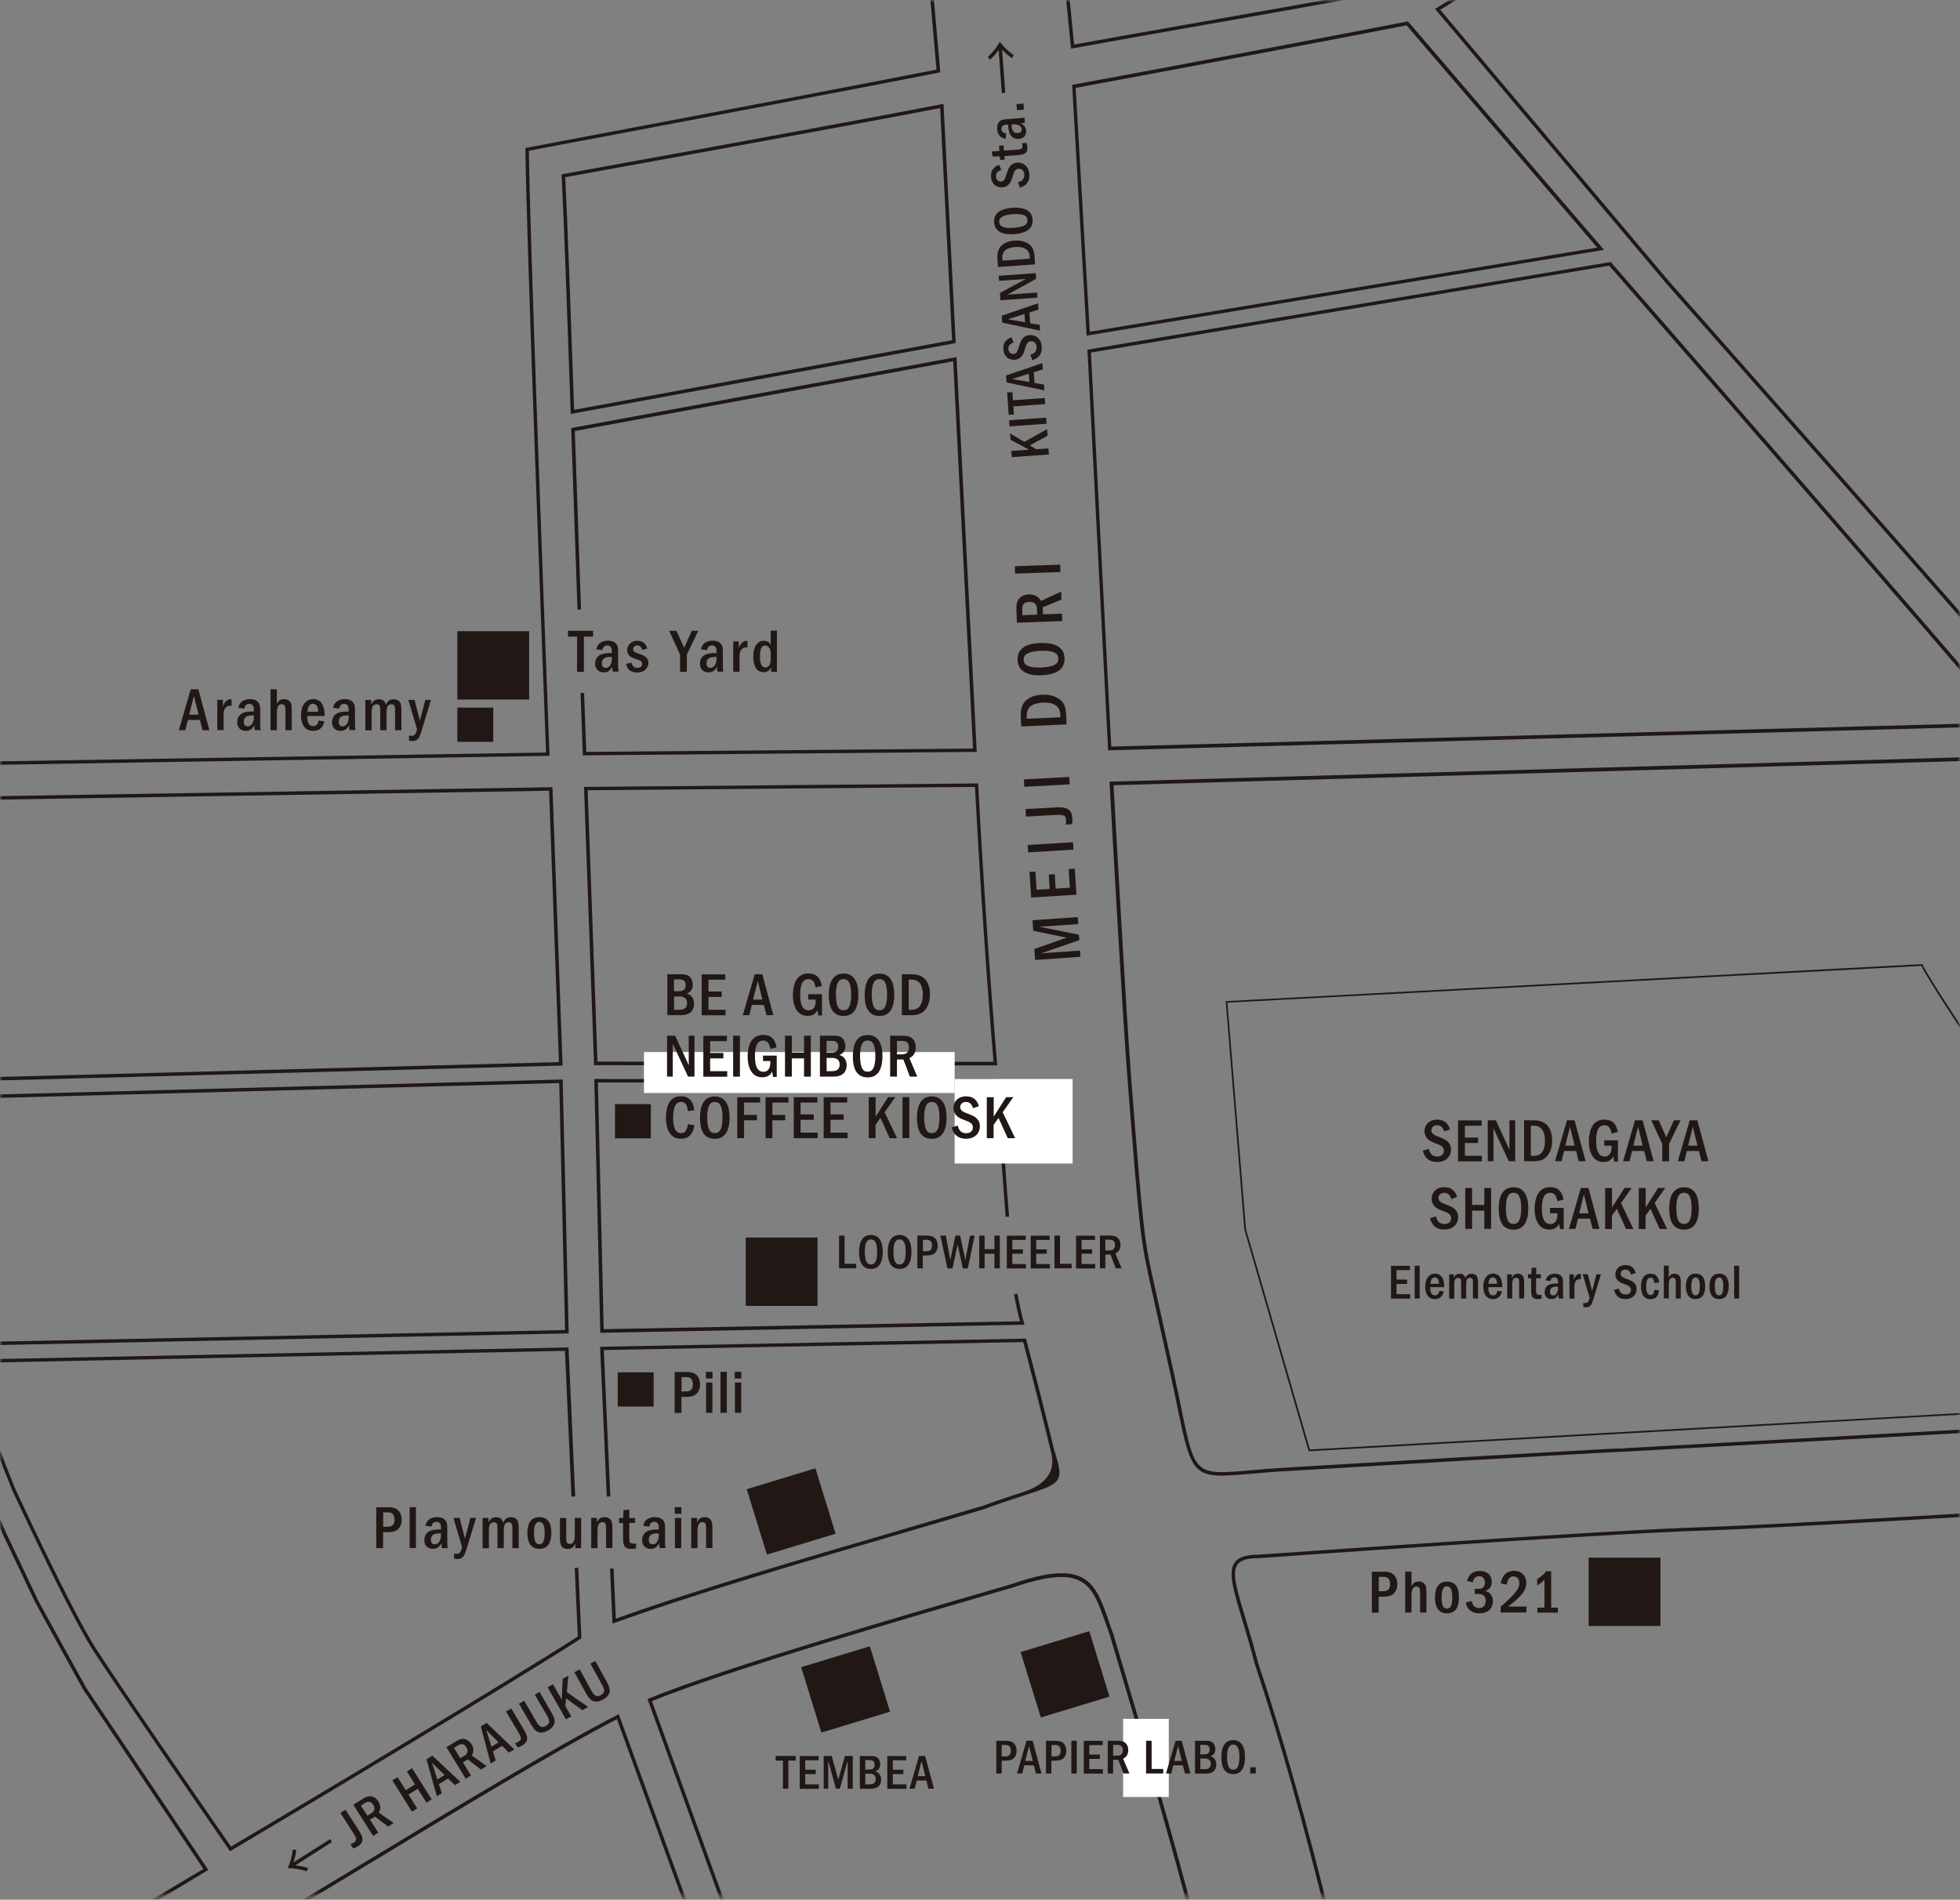 <svg width="360" height="349" viewBox="0 0 360 349" fill="none" xmlns="http://www.w3.org/2000/svg">
<rect x="0" y="0" width="360" height="349" fill="#808080" stroke="none"/>
<mask id="mask0_6_3968" style="mask-type:luminance" maskUnits="userSpaceOnUse" x="0" y="0" width="360" height="349">
<path d="M360 0H0V348.442H360V0Z" fill="white"/>
</mask>
<g mask="url(#mask0_6_3968)">
<path d="M70.997 276.884C71.83 276.884 72.627 276.92 73.171 277.5C73.641 277.989 73.787 278.641 73.787 279.185C73.787 279.728 73.623 280.598 72.917 281.087C72.355 281.485 71.504 281.485 71.015 281.485H70.362V284.42H69.112V276.902H70.978L70.997 276.884ZM70.381 277.844V280.489H70.997C71.576 280.489 72.464 280.489 72.464 279.167C72.464 278.949 72.446 278.587 72.21 278.243C71.921 277.844 71.558 277.844 71.015 277.844H70.399H70.381Z" fill="#211815"/>
<path d="M76.395 276.884V284.402H75.236V276.884H76.395Z" fill="#211815"/>
<path d="M78.153 280.29C78.407 278.859 79.747 278.714 80.272 278.714C81.088 278.714 81.559 279.003 81.812 279.311C82.157 279.692 82.157 280.38 82.157 280.978V282.862C82.157 283.333 82.157 284.022 82.247 284.402H81.16C81.106 284.13 81.088 284.003 81.088 283.478C80.87 283.877 80.508 284.547 79.512 284.547C78.606 284.547 77.936 283.967 77.936 282.953C77.936 282.065 78.425 281.449 79.095 281.214C79.566 281.051 80.182 280.96 80.997 280.996V280.779C80.997 280.38 80.997 279.583 80.164 279.583C79.421 279.583 79.294 280.217 79.258 280.453L78.153 280.308V280.29ZM80.997 281.703C80.816 281.703 80.743 281.703 80.653 281.703C79.312 281.703 79.149 282.373 79.149 282.88C79.149 283.551 79.512 283.714 79.892 283.714C80.381 283.714 80.997 283.224 80.997 281.993V281.703Z" fill="#211815"/>
<path d="M84.421 278.859L85.399 282.681L86.395 278.859H87.446L85.635 284.764C85.363 285.634 85.109 286.413 84.004 286.413C83.732 286.413 83.588 286.377 83.406 286.341V285.417C83.551 285.435 83.66 285.453 83.823 285.453C84.457 285.453 84.602 285.235 84.874 284.239L83.279 278.859H84.439H84.421Z" fill="#211815"/>
<path d="M88.659 278.859H89.728V279.71C89.928 279.312 90.199 278.732 91.123 278.732C92.156 278.732 92.319 279.42 92.409 279.765C92.554 279.438 92.844 278.732 93.823 278.732C94.149 278.732 94.728 278.823 95.036 279.312C95.272 279.674 95.272 280.344 95.272 280.906V284.42H94.112V280.996C94.112 280.254 94.112 279.656 93.424 279.656C92.736 279.656 92.536 280.217 92.536 281.159V284.42H91.377V281.033C91.377 280.217 91.377 280.127 91.268 279.946C91.123 279.674 90.833 279.656 90.707 279.656C89.801 279.656 89.801 280.616 89.801 281.196V284.438H88.641V278.877L88.659 278.859Z" fill="#211815"/>
<path d="M101.268 281.576C101.268 282.88 100.96 284.547 99.058 284.547C97.319 284.547 96.866 283.061 96.866 281.63C96.866 280.29 97.247 278.714 99.076 278.714C100.906 278.714 101.268 280.217 101.268 281.576ZM98.08 281.648C98.08 283.098 98.406 283.696 99.058 283.696C99.71 283.696 100.037 283.134 100.037 281.648C100.037 280.163 99.71 279.601 99.058 279.601C98.352 279.601 98.08 280.308 98.08 281.648Z" fill="#211815"/>
<path d="M104.004 278.859V282.391C104.004 283.17 104.004 283.641 104.656 283.641C105.58 283.641 105.58 282.572 105.58 281.54V278.859H106.74V284.42H105.671V283.587C105.472 283.985 105.182 284.565 104.258 284.565C102.845 284.565 102.845 283.351 102.845 282.427V278.877H104.004V278.859Z" fill="#211815"/>
<path d="M108.569 278.859H109.638V279.71C109.783 279.402 110.055 278.714 111.033 278.714C111.395 278.714 111.975 278.804 112.283 279.402C112.464 279.746 112.482 280.272 112.482 280.815V284.402H111.323V280.888C111.323 280.163 111.323 279.638 110.652 279.638C109.747 279.638 109.747 280.724 109.747 281.304V284.42H108.587V278.859H108.569Z" fill="#211815"/>
<path d="M116.649 279.783H115.58V282.246C115.58 283.225 115.58 283.587 116.359 283.587C116.558 283.587 116.703 283.569 116.83 283.551V284.456C116.595 284.493 116.341 284.565 115.96 284.565C114.439 284.565 114.439 283.551 114.439 282.337V279.801H113.714V278.877H114.475L114.529 277.427L115.58 277.337V278.877H116.649V279.801V279.783Z" fill="#211815"/>
<path d="M118.152 280.29C118.406 278.859 119.747 278.714 120.272 278.714C121.087 278.714 121.558 279.003 121.812 279.311C122.156 279.692 122.156 280.38 122.156 280.978V282.862C122.156 283.333 122.156 284.022 122.247 284.402H121.16C121.105 284.13 121.087 284.003 121.087 283.478C120.87 283.877 120.508 284.547 119.511 284.547C118.605 284.547 117.935 283.967 117.935 282.953C117.935 282.065 118.424 281.449 119.094 281.214C119.565 281.051 120.181 280.96 120.997 280.996V280.779C120.997 280.38 120.997 279.583 120.163 279.583C119.421 279.583 119.294 280.217 119.258 280.453L118.152 280.308V280.29ZM121.015 281.703C120.834 281.703 120.761 281.703 120.671 281.703C119.33 281.703 119.167 282.373 119.167 282.88C119.167 283.551 119.529 283.714 119.91 283.714C120.399 283.714 121.015 283.224 121.015 281.993V281.703Z" fill="#211815"/>
<path d="M123.931 278.098V276.884H125.145V278.098H123.931ZM125.127 278.859V284.42H123.968V278.859H125.127Z" fill="#211815"/>
<path d="M126.957 278.859H128.026V279.71C128.171 279.402 128.442 278.714 129.402 278.714C129.765 278.714 130.344 278.804 130.652 279.402C130.834 279.746 130.852 280.272 130.852 280.815V284.402H129.692V280.888C129.692 280.163 129.692 279.638 129.022 279.638C128.116 279.638 128.116 280.724 128.116 281.304V284.42H126.957V278.859Z" fill="#211815"/>
<path d="M240.362 266.631L228.55 225.87L225.126 183.913H225.29L353.134 177.12L353.17 177.229C354.293 180.562 388.043 229.747 388.387 230.236L388.424 230.272V258.316H388.279L240.38 266.613L240.362 266.631ZM225.453 184.221L228.858 225.816L240.597 266.287L388.098 258.026V230.381C386.358 227.863 354.637 181.631 352.916 177.446L225.471 184.203L225.453 184.221Z" fill="#211815"/>
<path d="M96.957 116.178H84.221V128.298H96.957V116.178Z" fill="#211815"/>
<path d="M97.192 128.515H84.004V115.96H97.192V128.515ZM84.457 128.08H96.739V116.413H84.457V128.08Z" fill="#211815"/>
<path d="M149.946 227.573H137.21V239.693H149.946V227.573Z" fill="#211815"/>
<path d="M150.163 239.909H136.975V227.355H150.163V239.909ZM137.446 239.456H149.728V227.79H137.446V239.456Z" fill="#211815"/>
<path d="M304.765 286.359H292.029V298.478H304.765V286.359Z" fill="#211815"/>
<path d="M304.982 298.714H291.794V286.16H304.982V298.714ZM292.247 298.261H304.529V286.594H292.247V298.261Z" fill="#211815"/>
<path d="M153.188 281.612L141.014 285.308L137.446 273.732L149.619 270.036L153.188 281.612Z" fill="#211815"/>
<path d="M140.87 285.598L140.797 285.38L137.156 273.587L137.373 273.514L149.764 269.746L149.837 269.963L153.478 281.757L153.261 281.829L140.87 285.598ZM137.735 273.877L141.178 285.036L152.917 281.467L149.475 270.308L137.735 273.877Z" fill="#211815"/>
<path d="M163.207 314.311L151.033 318.025L147.464 306.431L159.638 302.735L163.207 314.311Z" fill="#211815"/>
<path d="M150.87 318.297L150.797 318.08L147.156 306.286L147.373 306.214L159.765 302.446L159.837 302.663L163.478 314.457L163.261 314.529L150.87 318.297ZM147.736 306.576L151.178 317.736L162.917 314.167L159.475 303.007L147.736 306.576Z" fill="#211815"/>
<path d="M203.496 311.54L191.322 315.235L187.753 303.659L199.927 299.964L203.496 311.54Z" fill="#211815"/>
<path d="M191.177 315.525L191.105 315.308L187.464 303.514L187.681 303.442L200.072 299.674L200.145 299.891L203.786 311.685L203.569 311.757L191.177 315.525ZM188.043 303.804L191.485 314.964L203.224 311.395L199.782 300.235L188.043 303.804Z" fill="#211815"/>
<path d="M119.42 202.953H113.062V209.004H119.42V202.953Z" fill="#211815"/>
<path d="M119.547 209.13H112.953V202.844H119.547V209.13ZM113.171 208.895H119.312V203.062H113.171V208.895Z" fill="#211815"/>
<path d="M119.928 252.247H113.569V258.297H119.928V252.247Z" fill="#211815"/>
<path d="M120.055 258.406H113.46V252.12H120.055V258.406ZM113.696 258.188H119.837V252.355H113.696V258.188Z" fill="#211815"/>
<path d="M90.471 130.109H84.112V136.16H90.471V130.109Z" fill="#211815"/>
<path d="M90.598 136.286H84.004V130H90.598V136.286ZM84.239 136.051H90.381V130.218H84.239V136.051Z" fill="#211815"/>
<path d="M253.859 288.732C254.692 288.732 255.489 288.768 256.033 289.348C256.504 289.837 256.649 290.489 256.649 291.033C256.649 291.576 256.486 292.446 255.779 292.935C255.218 293.333 254.366 293.333 253.877 293.333H253.225V296.268H251.975V288.75H253.841L253.859 288.732ZM253.243 289.692V292.337H253.859C254.439 292.337 255.326 292.337 255.326 291.015C255.326 290.797 255.308 290.435 255.073 290.091C254.783 289.692 254.421 289.692 253.877 289.692H253.261H253.243Z" fill="#211815"/>
<path d="M259.257 288.732V291.431C259.42 291.087 259.692 290.544 260.58 290.544C260.906 290.544 261.486 290.616 261.794 291.214C261.993 291.594 261.993 292.174 261.993 292.736V296.25H260.833V292.736C260.833 292.101 260.833 291.467 260.145 291.467C259.348 291.467 259.257 292.409 259.257 293.062V296.25H258.098V288.732H259.257Z" fill="#211815"/>
<path d="M267.971 293.424C267.971 294.728 267.663 296.395 265.761 296.395C264.022 296.395 263.569 294.909 263.569 293.478C263.569 292.138 263.949 290.562 265.779 290.562C267.609 290.562 267.971 292.065 267.971 293.424ZM264.783 293.478C264.783 294.927 265.109 295.525 265.761 295.525C266.413 295.525 266.739 294.964 266.739 293.478C266.739 291.993 266.413 291.431 265.761 291.431C265.054 291.431 264.783 292.138 264.783 293.478Z" fill="#211815"/>
<path d="M269.457 290.434C269.583 290 269.982 288.605 271.812 288.605C273.044 288.605 274.004 289.275 274.004 290.616C274.004 291.757 273.261 292.101 272.826 292.3C273.08 292.373 273.515 292.5 273.859 292.971C274.149 293.369 274.203 293.858 274.203 294.148C274.203 295.652 273.098 296.395 271.721 296.395C271.25 296.395 270.362 296.286 269.783 295.634C269.384 295.199 269.294 294.746 269.221 294.384L270.308 294.13C270.381 294.438 270.58 295.416 271.667 295.416C272.265 295.416 272.881 295.072 272.881 294.094C272.881 292.826 271.812 292.826 271.341 292.826H270.87V291.902H271.341C271.757 291.902 272.047 291.902 272.337 291.684C272.663 291.449 272.736 291.069 272.736 290.742C272.736 290.108 272.41 289.565 271.685 289.565C270.797 289.565 270.58 290.326 270.489 290.688L269.439 290.434H269.457Z" fill="#211815"/>
<path d="M275.634 290.906C275.743 290.344 276.105 288.587 278.08 288.587C279.674 288.587 280.344 289.692 280.344 290.797C280.344 291.902 279.837 293.043 276.975 295.145H280.399L280.344 296.232H275.634V295.145C276.305 294.583 277.754 293.351 278.533 292.283C278.768 291.975 279.058 291.467 279.058 290.87C279.058 290.308 278.805 289.601 277.989 289.601C276.975 289.601 276.812 290.761 276.776 291.123L275.634 290.888V290.906Z" fill="#211815"/>
<path d="M286.142 296.268H282.373V295.344H283.678V290.181C283.46 290.453 283.152 290.797 282.337 291.25V290.091C282.989 289.71 283.515 289.275 283.986 288.659H284.91V295.344H286.142V296.268Z" fill="#211815"/>
<path d="M125.798 252.029C126.631 252.029 127.428 252.065 127.972 252.645C128.443 253.134 128.587 253.786 128.587 254.33C128.587 254.873 128.424 255.743 127.718 256.232C127.156 256.63 126.305 256.63 125.816 256.63H125.164V259.565H123.914V252.047H125.78L125.798 252.029ZM125.182 252.989V255.634H125.798C126.377 255.634 127.265 255.634 127.265 254.312C127.265 254.094 127.247 253.732 127.011 253.388C126.722 252.989 126.359 252.989 125.816 252.989H125.2H125.182Z" fill="#211815"/>
<path d="M129.656 253.243V252.029H130.87V253.243H129.656ZM130.851 253.986V259.547H129.692V253.986H130.851Z" fill="#211815"/>
<path d="M133.496 252.029V259.547H132.337V252.029H133.496Z" fill="#211815"/>
<path d="M134.946 253.243V252.029H136.16V253.243H134.946ZM136.142 253.986V259.547H134.983V253.986H136.142Z" fill="#211815"/>
<path d="M146.16 322.59V323.442H144.801V328.605H143.805V323.442H142.464V322.59H146.16Z" fill="#211815"/>
<path d="M150.362 322.59V323.387H147.899V325.127H149.837V325.924H147.899V327.808H150.399V328.623H146.884V322.608H150.344L150.362 322.59Z" fill="#211815"/>
<path d="M152.754 322.59L153.968 326.938L155.2 322.59H156.631V328.605H155.689V323.478L154.258 328.605H153.533L152.12 323.46V328.605H151.287V322.59H152.772H152.754Z" fill="#211815"/>
<path d="M159.765 322.59C160.344 322.59 160.96 322.59 161.323 323.061C161.613 323.406 161.667 323.84 161.667 324.13C161.667 325.09 161.051 325.344 160.761 325.453C160.997 325.525 161.214 325.598 161.431 325.815C161.631 326.032 161.848 326.395 161.848 326.938C161.848 327.482 161.631 328.061 161.16 328.333C160.689 328.605 160.29 328.623 159.783 328.623H157.935V322.608H159.765V322.59ZM158.931 325.09H159.565C160 325.09 160.652 325.054 160.652 324.203C160.652 323.351 159.964 323.351 159.656 323.351H158.931V325.09ZM158.931 327.808H159.747C160.544 327.808 160.852 327.427 160.852 326.829C160.852 325.851 159.982 325.851 159.656 325.851H158.931V327.808Z" fill="#211815"/>
<path d="M166.45 322.59V323.387H163.986V325.127H165.924V325.924H163.986V327.808H166.486V328.623H162.971V322.608H166.432L166.45 322.59Z" fill="#211815"/>
<path d="M169.928 322.59L171.54 328.605H170.526L170.145 327.101H168.388L168.008 328.605H167.048L168.805 322.59H169.928ZM169.946 326.304L169.258 323.55L168.569 326.304H169.946Z" fill="#211815"/>
<path d="M265.272 207.88C265.036 207.174 264.71 206.721 263.931 206.721C263.152 206.721 262.899 207.337 262.899 207.663C262.899 208.333 263.515 208.569 264.402 208.913C265.272 209.239 266.522 209.71 266.522 211.195C266.522 212.282 265.743 213.478 263.968 213.478C261.848 213.478 261.468 211.884 261.341 211.377L262.446 211.069C262.518 211.413 262.754 212.464 263.986 212.464C265.036 212.464 265.218 211.739 265.218 211.377C265.218 210.67 264.602 210.398 263.931 210.145C263.098 209.837 262.736 209.692 262.337 209.348C261.993 209.04 261.649 208.514 261.649 207.808C261.649 206.775 262.373 205.688 263.986 205.688C265.761 205.688 266.16 206.993 266.323 207.5L265.254 207.862L265.272 207.88Z" fill="#211815"/>
<path d="M272.138 205.815V206.812H269.058V208.985H271.486V209.982H269.058V212.337H272.192V213.351H267.808V205.833H272.138V205.815Z" fill="#211815"/>
<path d="M274.747 205.815L277.247 211.232V205.815H278.297V213.333H277.12L274.312 207.301V213.333H273.261V205.815H274.747Z" fill="#211815"/>
<path d="M281.63 205.815C282.373 205.815 283.478 205.924 284.203 206.739C284.819 207.446 285.091 208.406 285.091 209.511C285.091 211.105 284.493 212.283 283.659 212.844C283.134 213.225 282.409 213.333 281.721 213.333H279.927V205.815H281.63ZM281.177 206.812V212.355H281.703C282.409 212.355 282.808 212.12 283.025 211.902C283.732 211.232 283.768 210.109 283.768 209.583C283.768 208.134 283.315 206.812 281.703 206.812H281.177Z" fill="#211815"/>
<path d="M289.203 205.815L291.232 213.333H289.964L289.493 211.449H287.282L286.811 213.333H285.616L287.808 205.815H289.221H289.203ZM289.221 210.471L288.369 207.011L287.5 210.471H289.221Z" fill="#211815"/>
<path d="M297.174 209.493V213.406H296.504L296.341 212.445C296.141 212.79 295.725 213.478 294.529 213.478C292.391 213.478 291.83 211.286 291.83 209.692C291.83 208.315 292.156 205.688 294.674 205.688C296.431 205.688 296.92 206.811 297.156 207.971L296.015 208.261C295.852 207.554 295.67 206.721 294.692 206.721C293.515 206.721 293.17 207.935 293.17 209.583C293.17 210.851 293.37 212.464 294.71 212.464C296.051 212.464 296.015 210.978 296.015 210.489H294.656V209.493H297.174Z" fill="#211815"/>
<path d="M301.703 205.815L303.732 213.333H302.464L301.993 211.449H299.783L299.312 213.333H298.116L300.308 205.815H301.721H301.703ZM301.721 210.471L300.87 207.011L300 210.471H301.721Z" fill="#211815"/>
<path d="M304.674 205.815L306.05 208.949L307.464 205.815H308.659L306.558 210.163V213.351H305.308V210.163L303.297 205.815H304.656H304.674Z" fill="#211815"/>
<path d="M311.757 205.815L313.786 213.333H312.518L312.047 211.449H309.837L309.366 213.333H308.17L310.362 205.815H311.775H311.757ZM311.775 210.471L310.924 207.011L310.054 210.471H311.775Z" fill="#211815"/>
<path d="M266.576 220.29C266.341 219.583 266.015 219.131 265.236 219.131C264.457 219.131 264.203 219.746 264.203 220.073C264.203 220.743 264.819 220.978 265.707 221.323C266.576 221.649 267.826 222.12 267.826 223.605C267.826 224.692 267.047 225.888 265.29 225.888C263.17 225.888 262.79 224.294 262.663 223.786L263.768 223.478C263.841 223.823 264.076 224.873 265.308 224.873C266.359 224.873 266.54 224.149 266.54 223.786C266.54 223.08 265.924 222.808 265.236 222.554C264.402 222.246 264.04 222.102 263.641 221.757C263.297 221.449 262.953 220.924 262.953 220.217C262.953 219.185 263.678 218.098 265.29 218.098C267.065 218.098 267.464 219.402 267.627 219.909L266.558 220.272L266.576 220.29Z" fill="#211815"/>
<path d="M270.381 218.243V221.359H272.627V218.243H273.877V225.761H272.627V222.409H270.381V225.761H269.131V218.243H270.381Z" fill="#211815"/>
<path d="M280.707 222.011C280.707 223.551 280.362 225.906 278.007 225.906C275.652 225.906 275.272 223.768 275.272 222.011C275.272 220.254 275.725 218.116 277.989 218.116C280.254 218.116 280.707 220.254 280.707 222.011ZM276.902 219.891C276.612 220.525 276.594 221.54 276.594 221.993C276.594 222.446 276.63 223.442 276.902 224.094C277.12 224.583 277.409 224.855 278.007 224.855C278.641 224.855 278.913 224.475 279.094 224.094C279.384 223.424 279.402 222.409 279.402 221.993C279.402 221.467 279.366 220.507 279.094 219.891C278.931 219.511 278.659 219.13 278.007 219.13C277.355 219.13 277.083 219.493 276.902 219.891Z" fill="#211815"/>
<path d="M287.21 221.902V225.815H286.54L286.377 224.855C286.178 225.199 285.761 225.888 284.565 225.888C282.41 225.888 281.866 223.696 281.866 222.102C281.866 220.725 282.192 218.098 284.71 218.098C286.468 218.098 286.957 219.221 287.192 220.38L286.051 220.67C285.888 219.964 285.707 219.131 284.729 219.131C283.551 219.131 283.207 220.344 283.207 221.993C283.207 223.261 283.406 224.873 284.747 224.873C286.087 224.873 286.051 223.388 286.051 222.899H284.692V221.902H287.21Z" fill="#211815"/>
<path d="M291.757 218.243L293.786 225.761H292.518L292.047 223.877H289.837L289.366 225.761H288.17L290.362 218.243H291.775H291.757ZM291.775 222.898L290.924 219.438L290.054 222.898H291.775Z" fill="#211815"/>
<path d="M296.087 218.243V221.83L298.37 218.243H299.692L297.736 221.014L300.018 225.779H298.66L296.975 222.065L296.069 223.315V225.779H294.819V218.261H296.069L296.087 218.243Z" fill="#211815"/>
<path d="M302.264 218.243V221.83L304.547 218.243H305.869L303.913 221.014L306.195 225.779H304.837L303.152 222.065L302.246 223.315V225.779H300.996V218.261H302.246L302.264 218.243Z" fill="#211815"/>
<path d="M312.029 222.011C312.029 223.551 311.685 225.906 309.33 225.906C306.975 225.906 306.594 223.768 306.594 222.011C306.594 220.254 307.047 218.116 309.312 218.116C311.576 218.116 312.029 220.254 312.029 222.011ZM308.207 219.891C307.917 220.525 307.899 221.54 307.899 221.993C307.899 222.446 307.935 223.442 308.207 224.094C308.424 224.583 308.714 224.855 309.312 224.855C309.946 224.855 310.217 224.475 310.399 224.094C310.688 223.424 310.707 222.409 310.707 221.993C310.707 221.467 310.67 220.507 310.399 219.891C310.236 219.511 309.964 219.13 309.312 219.13C308.659 219.13 308.388 219.493 308.207 219.891Z" fill="#211815"/>
<path d="M258.967 232.536V233.333H256.504V235.072H258.442V235.869H256.504V237.754H259.003V238.569H255.489V232.554H258.949L258.967 232.536Z" fill="#211815"/>
<path d="M260.761 232.536V238.551H259.837V232.536H260.761Z" fill="#211815"/>
<path d="M262.699 236.467C262.699 236.956 262.699 237.971 263.569 237.971C264.167 237.971 264.293 237.464 264.366 237.138L265.199 237.246C265.109 237.572 264.855 238.659 263.551 238.659C262.246 238.659 261.775 237.554 261.775 236.395C261.775 234.746 262.572 233.985 263.569 233.985C264.293 233.985 264.746 234.402 264.928 234.764C265.236 235.362 265.254 235.924 265.254 236.467H262.717H262.699ZM264.294 235.851C264.294 235.688 264.293 235.489 264.221 235.217C264.076 234.764 263.714 234.674 263.533 234.674C262.971 234.674 262.772 235.235 262.736 235.851H264.312H264.294Z" fill="#211815"/>
<path d="M266.159 234.112H267.011V234.782C267.174 234.456 267.391 234.003 268.116 234.003C268.949 234.003 269.076 234.547 269.148 234.837C269.257 234.583 269.493 234.003 270.29 234.003C270.561 234.003 271.014 234.076 271.268 234.474C271.449 234.764 271.467 235.29 271.467 235.743V238.551H270.543V235.815C270.543 235.217 270.543 234.746 270 234.746C269.456 234.746 269.293 235.199 269.293 235.96V238.569H268.369V235.869C268.369 235.217 268.369 235.145 268.279 235C268.152 234.782 267.935 234.764 267.826 234.764C267.101 234.764 267.101 235.525 267.101 235.996V238.587H266.177V234.13L266.159 234.112Z" fill="#211815"/>
<path d="M273.37 236.467C273.37 236.956 273.37 237.971 274.239 237.971C274.837 237.971 274.964 237.464 275.036 237.138L275.87 237.246C275.797 237.572 275.526 238.659 274.221 238.659C272.917 238.659 272.446 237.554 272.446 236.395C272.446 234.746 273.243 233.985 274.239 233.985C274.964 233.985 275.417 234.402 275.598 234.764C275.906 235.362 275.924 235.924 275.924 236.467H273.406H273.37ZM274.964 235.851C274.964 235.688 274.964 235.489 274.873 235.217C274.728 234.764 274.366 234.674 274.185 234.674C273.623 234.674 273.424 235.235 273.388 235.851H274.964Z" fill="#211815"/>
<path d="M276.83 234.112H277.682V234.801C277.79 234.565 278.026 234.003 278.787 234.003C279.076 234.003 279.547 234.076 279.783 234.547C279.928 234.819 279.946 235.235 279.946 235.688V238.551H279.022V235.743C279.022 235.163 279.022 234.746 278.479 234.746C277.754 234.746 277.754 235.616 277.754 236.069V238.551H276.83V234.094V234.112Z" fill="#211815"/>
<path d="M282.989 234.837H282.137V236.811C282.137 237.59 282.137 237.88 282.753 237.88C282.916 237.88 283.025 237.88 283.134 237.862V238.587C282.953 238.623 282.735 238.659 282.445 238.659C281.232 238.659 281.232 237.844 281.232 236.866V234.837H280.652V234.094H281.268L281.322 232.935L282.155 232.862V234.094H283.007V234.837H282.989Z" fill="#211815"/>
<path d="M283.895 235.253C284.113 234.112 285.163 234.003 285.58 234.003C286.232 234.003 286.613 234.239 286.812 234.474C287.084 234.782 287.084 235.326 287.084 235.815V237.319C287.084 237.699 287.084 238.243 287.156 238.551H286.287C286.232 238.333 286.232 238.224 286.232 237.808C286.051 238.116 285.761 238.659 284.964 238.659C284.239 238.659 283.714 238.206 283.714 237.373C283.714 236.666 284.113 236.159 284.638 235.978C285.018 235.851 285.508 235.779 286.16 235.797V235.616C286.16 235.29 286.16 234.656 285.489 234.656C284.892 234.656 284.801 235.163 284.765 235.344L283.877 235.217L283.895 235.253ZM286.178 236.377C286.033 236.377 285.96 236.377 285.906 236.377C284.837 236.377 284.692 236.902 284.692 237.319C284.692 237.844 284.982 237.989 285.29 237.989C285.689 237.989 286.178 237.59 286.178 236.612V236.395V236.377Z" fill="#211815"/>
<path d="M289.076 234.112V235.108C289.167 234.836 289.457 234.021 290.2 234.021C290.272 234.021 290.326 234.021 290.363 234.039V234.999C289.403 234.909 289.185 235.615 289.185 236.304V238.568H288.261V234.112H289.076Z" fill="#211815"/>
<path d="M291.648 234.112L292.427 237.155L293.224 234.112H294.058L292.608 238.84C292.391 239.529 292.192 240.163 291.304 240.163C291.087 240.163 290.96 240.144 290.815 240.108V239.365C290.924 239.365 291.014 239.384 291.141 239.384C291.648 239.384 291.757 239.202 291.974 238.405L290.706 234.094H291.63L291.648 234.112Z" fill="#211815"/>
<path d="M299.583 234.166C299.384 233.605 299.13 233.242 298.514 233.242C297.898 233.242 297.681 233.732 297.681 234.003C297.681 234.547 298.17 234.728 298.895 235C299.601 235.253 300.597 235.634 300.597 236.829C300.597 237.699 299.982 238.659 298.568 238.659C296.866 238.659 296.576 237.391 296.467 236.974L297.355 236.721C297.409 236.992 297.608 237.826 298.587 237.826C299.42 237.826 299.565 237.246 299.565 236.956C299.565 236.395 299.076 236.177 298.532 235.978C297.862 235.724 297.572 235.616 297.246 235.344C296.956 235.108 296.703 234.674 296.703 234.112C296.703 233.297 297.282 232.409 298.568 232.409C300 232.409 300.308 233.442 300.434 233.858L299.583 234.148V234.166Z" fill="#211815"/>
<path d="M303.841 235.688C303.768 235.163 303.678 234.728 303.171 234.728C302.537 234.728 302.373 235.344 302.373 236.431C302.373 236.83 302.373 237.916 303.171 237.916C303.75 237.916 303.805 237.337 303.841 236.956L304.729 237.029C304.656 237.572 304.493 238.677 303.098 238.677C301.703 238.677 301.413 237.301 301.413 236.358C301.413 235.326 301.703 234.003 303.171 234.003C304.511 234.003 304.674 235.127 304.747 235.616L303.859 235.706L303.841 235.688Z" fill="#211815"/>
<path d="M306.503 232.536V234.71C306.648 234.438 306.848 234.004 307.572 234.004C307.826 234.004 308.297 234.076 308.551 234.529C308.714 234.819 308.714 235.29 308.714 235.743V238.551H307.79V235.743C307.79 235.235 307.79 234.728 307.228 234.728C306.594 234.728 306.522 235.471 306.522 235.996V238.533H305.598V232.518H306.522L306.503 232.536Z" fill="#211815"/>
<path d="M313.188 236.286C313.188 237.319 312.935 238.659 311.413 238.659C310.018 238.659 309.656 237.482 309.656 236.322C309.656 235.253 309.963 233.985 311.431 233.985C312.898 233.985 313.188 235.181 313.188 236.268V236.286ZM310.652 236.34C310.652 237.5 310.924 237.971 311.431 237.971C311.938 237.971 312.21 237.518 312.21 236.322C312.21 235.127 311.956 234.692 311.431 234.692C310.869 234.692 310.652 235.253 310.652 236.34Z" fill="#211815"/>
<path d="M317.518 236.286C317.518 237.319 317.265 238.659 315.743 238.659C314.348 238.659 313.986 237.482 313.986 236.322C313.986 235.253 314.294 233.985 315.761 233.985C317.229 233.985 317.518 235.181 317.518 236.268V236.286ZM314.964 236.34C314.964 237.5 315.236 237.971 315.743 237.971C316.25 237.971 316.522 237.518 316.522 236.322C316.522 235.127 316.268 234.692 315.743 234.692C315.181 234.692 314.964 235.253 314.964 236.34Z" fill="#211815"/>
<path d="M319.439 232.536V238.551H318.515V232.536H319.439Z" fill="#211815"/>
<path d="M190.019 174.33L195.906 172.265L189.783 170.997L189.638 169.058L197.953 168.479L198.044 169.765L190.943 170.254L198.171 171.721L198.243 172.718L191.269 175.127L198.37 174.638L198.443 175.779L190.127 176.359L189.982 174.348L190.019 174.33Z" fill="#211815"/>
<path d="M189.076 160.181L190.181 160.109L190.399 163.46L192.79 163.315L192.627 160.67L193.732 160.598L193.895 163.243L196.504 163.08L196.286 159.656L197.41 159.583L197.717 164.366L189.402 164.891L189.094 160.181H189.076Z" fill="#211815"/>
<path d="M188.75 155.236L197.084 154.728L197.174 156.087L188.841 156.594L188.75 155.236Z" fill="#211815"/>
<path d="M188.37 148.642L193.551 148.352C195.218 148.261 196.848 148.17 196.975 150.344C196.993 150.725 196.975 150.96 196.885 151.413L195.743 151.486C195.78 151.286 195.834 151.033 195.816 150.671C195.761 149.638 195.109 149.638 193.624 149.728L188.443 150.018L188.37 148.66V148.642Z" fill="#211815"/>
<path d="M188.062 143.188L196.395 142.736L196.467 144.094L188.134 144.547L188.062 143.188Z" fill="#211815"/>
<path d="M187.501 131.594C187.464 130.797 187.537 129.565 188.388 128.732C189.149 128.026 190.2 127.681 191.414 127.627C193.189 127.555 194.511 128.152 195.182 129.022C195.616 129.584 195.78 130.363 195.816 131.123L195.906 133.08L187.573 133.46L187.482 131.594H187.501ZM188.624 132.047L194.747 131.776V131.196C194.693 130.435 194.403 130 194.149 129.783C193.37 129.04 192.12 129.058 191.559 129.076C189.946 129.149 188.515 129.71 188.587 131.468V132.047H188.624Z" fill="#211815"/>
<path d="M191.105 118.134C192.808 118.062 195.435 118.351 195.526 120.906C195.634 123.388 193.279 123.986 191.341 124.058C189.42 124.13 186.993 123.732 186.902 121.25C186.794 118.786 189.149 118.188 191.105 118.116V118.134ZM188.931 122.391C189.656 122.681 190.761 122.645 191.286 122.627C191.794 122.609 192.899 122.518 193.587 122.192C194.112 121.938 194.42 121.594 194.384 120.942C194.348 120.254 193.913 119.964 193.478 119.801C192.736 119.529 191.594 119.547 191.141 119.565C190.562 119.583 189.511 119.674 188.823 120C188.424 120.199 187.989 120.507 188.026 121.232C188.062 121.938 188.46 122.228 188.931 122.391Z" fill="#211815"/>
<path d="M186.685 111.939C186.649 111.16 186.739 110.598 187.047 110.145C187.355 109.692 187.971 109.239 188.967 109.203C190.471 109.149 190.996 110.055 191.196 110.399L194.909 108.678L194.964 110.145L191.522 111.576L191.576 112.863L195.054 112.736L195.109 114.094L186.775 114.402L186.685 111.902V111.939ZM187.79 113.026L190.507 112.917L190.471 111.866C190.435 110.888 189.819 110.526 189.004 110.562C187.699 110.616 187.754 111.685 187.754 111.957L187.79 113.026Z" fill="#211815"/>
<path d="M186.395 104.022L194.729 103.732L194.783 105.091L186.45 105.38L186.395 104.022Z" fill="#211815"/>
<path d="M60.978 338.406L54.239 342.699C54.91 342.754 55.87 342.935 56.612 343.207L56.322 343.786C55.254 343.406 53.913 343.207 52.844 343.207C53.297 342.228 53.66 340.942 53.768 339.819H54.42C54.366 340.598 54.13 341.522 53.895 342.156L60.634 337.862L60.978 338.388V338.406Z" fill="#211815"/>
<path d="M63.46 332.464L65.743 336.015C66.486 337.156 67.192 338.279 65.688 339.221C65.417 339.384 65.236 339.457 64.873 339.583L64.366 338.804C64.529 338.75 64.728 338.678 64.982 338.533C65.707 338.08 65.435 337.627 64.801 336.612L62.518 333.062L63.46 332.464Z" fill="#211815"/>
<path d="M66.612 330.471C67.155 330.127 67.59 329.964 68.025 329.982C68.478 330.018 69.058 330.254 69.492 330.942C70.163 331.975 69.728 332.717 69.565 333.007L72.318 334.909L71.286 335.562L68.858 333.732L67.953 334.293L69.474 336.685L68.532 337.283L64.891 331.558L66.63 330.471H66.612ZM66.286 331.703L67.481 333.569L68.206 333.116C68.894 332.681 68.894 332.101 68.532 331.54C67.971 330.652 67.228 331.123 67.029 331.232L66.286 331.703Z" fill="#211815"/>
<path d="M73.025 326.486L74.529 328.877L76.232 327.827L74.728 325.435L75.688 324.837L79.293 330.58L78.333 331.178L76.721 328.624L75.018 329.674L76.63 332.229L75.67 332.827L72.065 327.084L73.025 326.486Z" fill="#211815"/>
<path d="M79.42 322.536L84.547 327.355L83.569 327.953L82.301 326.739L80.616 327.772L81.16 329.439L80.236 330L78.334 323.207L79.42 322.536ZM81.649 326.087L79.348 323.841L80.326 326.902L81.649 326.105V326.087Z" fill="#211815"/>
<path d="M83.732 319.91C84.275 319.583 84.728 319.42 85.163 319.457C85.616 319.493 86.177 319.765 86.612 320.435C87.264 321.486 86.811 322.21 86.648 322.5L89.366 324.457L88.333 325.091L85.924 323.225L85.018 323.768L86.504 326.196L85.543 326.775L81.993 320.978L83.75 319.91H83.732ZM83.388 321.123L84.547 323.007L85.29 322.554C85.978 322.138 85.996 321.558 85.652 320.978C85.091 320.073 84.348 320.525 84.148 320.652L83.388 321.105V321.123Z" fill="#211815"/>
<path d="M89.384 316.522L94.457 321.395L93.478 321.975L92.228 320.743L90.526 321.757L91.051 323.424L90.127 323.986L88.315 317.156L89.402 316.504L89.384 316.522ZM91.576 320.109L89.312 317.826L90.254 320.888L91.576 320.091V320.109Z" fill="#211815"/>
<path d="M93.895 313.859L96.05 317.482C96.757 318.66 97.427 319.783 95.888 320.689C95.616 320.852 95.435 320.906 95.072 321.033L94.601 320.236C94.764 320.181 94.964 320.127 95.217 319.982C95.96 319.547 95.706 319.094 95.09 318.044L92.935 314.42L93.913 313.859H93.895Z" fill="#211815"/>
<path d="M96.286 312.463L98.406 316.105C98.859 316.884 99.293 317.645 100.29 317.065C101.25 316.503 100.851 315.815 100.344 314.963L98.225 311.34L99.094 310.833L101.177 314.42C101.685 315.271 102.083 316.014 101.757 316.793C101.63 317.101 101.377 317.5 100.688 317.898C98.822 318.967 98.043 317.699 97.445 316.648L95.326 313.007L96.286 312.463Z" fill="#211815"/>
<path d="M101.576 309.438L103.17 312.246L103.352 308.424L104.402 307.844L104.112 310.87L108.025 313.587L106.957 314.185L103.968 312.011L103.823 313.388L104.928 315.326L103.949 315.87L100.58 309.964L101.558 309.42L101.576 309.438Z" fill="#211815"/>
<path d="M106.486 306.703L108.515 310.399C108.949 311.196 109.366 311.957 110.362 311.413C111.341 310.888 110.942 310.163 110.471 309.312L108.442 305.634L109.33 305.145L111.341 308.768C111.812 309.638 112.21 310.399 111.866 311.16C111.721 311.449 111.468 311.848 110.761 312.228C108.877 313.261 108.116 311.957 107.536 310.906L105.489 307.21L106.468 306.685L106.486 306.703Z" fill="#211815"/>
<path d="M36.431 126.631L38.46 134.149H37.192L36.721 132.265H34.511L34.04 134.149H32.844L35.036 126.631H36.45H36.431ZM36.468 131.286L35.616 127.826L34.747 131.286H36.468Z" fill="#211815"/>
<path d="M40.942 128.587V129.819C41.051 129.475 41.413 128.46 42.337 128.46C42.41 128.46 42.482 128.46 42.536 128.478V129.674C41.341 129.547 41.069 130.453 41.069 131.304V134.13H39.91V128.569H40.924L40.942 128.587Z" fill="#211815"/>
<path d="M43.786 130.018C44.04 128.587 45.38 128.442 45.906 128.442C46.721 128.442 47.192 128.732 47.446 129.04C47.79 129.42 47.79 130.109 47.79 130.707V132.591C47.79 133.062 47.79 133.75 47.88 134.131H46.794C46.739 133.859 46.721 133.732 46.721 133.207C46.504 133.605 46.141 134.275 45.145 134.275C44.239 134.275 43.569 133.696 43.569 132.681C43.569 131.794 44.058 131.178 44.728 130.942C45.199 130.779 45.815 130.689 46.63 130.725V130.507C46.63 130.109 46.63 129.312 45.797 129.312C45.054 129.312 44.928 129.946 44.891 130.181L43.786 130.036V130.018ZM46.63 131.431C46.449 131.431 46.377 131.431 46.286 131.431C44.946 131.431 44.783 132.102 44.783 132.609C44.783 133.279 45.145 133.442 45.525 133.442C46.014 133.442 46.63 132.953 46.63 131.721V131.431Z" fill="#211815"/>
<path d="M50.852 126.63V129.33C51.015 128.985 51.287 128.442 52.174 128.442C52.5 128.442 53.08 128.514 53.388 129.112C53.587 129.493 53.587 130.072 53.587 130.634V134.148H52.428V130.634C52.428 130 52.428 129.366 51.739 129.366C50.942 129.366 50.852 130.308 50.852 130.96V134.148H49.692V126.63H50.852Z" fill="#211815"/>
<path d="M56.45 131.54C56.45 132.156 56.45 133.406 57.536 133.406C58.279 133.406 58.442 132.772 58.533 132.373L59.584 132.518C59.475 132.935 59.167 134.275 57.518 134.275C55.87 134.275 55.29 132.899 55.29 131.449C55.29 129.402 56.286 128.442 57.536 128.442C58.442 128.442 59.004 128.968 59.221 129.42C59.602 130.181 59.62 130.87 59.638 131.54H56.486H56.45ZM58.442 130.761C58.442 130.544 58.442 130.29 58.334 129.964C58.152 129.402 57.7 129.294 57.464 129.294C56.757 129.294 56.522 130 56.468 130.761H58.442Z" fill="#211815"/>
<path d="M61.196 130.018C61.45 128.587 62.79 128.442 63.316 128.442C64.131 128.442 64.602 128.732 64.856 129.04C65.2 129.42 65.2 130.109 65.2 130.707V132.591C65.2 133.062 65.2 133.75 65.29 134.131H64.203C64.149 133.859 64.131 133.732 64.131 133.207C63.913 133.605 63.551 134.275 62.555 134.275C61.649 134.275 60.979 133.696 60.979 132.681C60.979 131.794 61.468 131.178 62.138 130.942C62.609 130.779 63.225 130.689 64.04 130.725V130.507C64.04 130.109 64.04 129.312 63.207 129.312C62.464 129.312 62.337 129.946 62.301 130.181L61.196 130.036V130.018ZM64.058 131.431C63.877 131.431 63.805 131.431 63.714 131.431C62.374 131.431 62.211 132.102 62.211 132.609C62.211 133.279 62.573 133.442 62.953 133.442C63.443 133.442 64.058 132.953 64.058 131.721V131.431Z" fill="#211815"/>
<path d="M67.12 128.587H68.189V129.438C68.388 129.04 68.659 128.46 69.583 128.46C70.616 128.46 70.779 129.149 70.87 129.493C71.015 129.167 71.305 128.46 72.283 128.46C72.609 128.46 73.189 128.551 73.496 129.04C73.714 129.402 73.732 130.073 73.732 130.634V134.149H72.573V130.725C72.573 129.982 72.573 129.384 71.884 129.384C71.196 129.384 70.996 129.946 70.996 130.888V134.149H69.837V130.761C69.837 129.946 69.837 129.855 69.728 129.674C69.583 129.402 69.294 129.384 69.167 129.384C68.261 129.384 68.261 130.344 68.261 130.924V134.167H67.102V128.605L67.12 128.587Z" fill="#211815"/>
<path d="M76.142 128.587L77.12 132.392L78.116 128.587H79.167L77.356 134.493C77.084 135.363 76.83 136.142 75.725 136.142C75.453 136.142 75.308 136.105 75.127 136.069V135.145C75.272 135.163 75.381 135.181 75.544 135.181C76.178 135.181 76.323 134.964 76.595 133.968L75.001 128.587H76.16H76.142Z" fill="#211815"/>
<path d="M108.931 115.887V116.956H107.246V123.424H105.996V116.956H104.33V115.887H108.949H108.931Z" fill="#211815"/>
<path d="M109.529 119.275C109.783 117.844 111.123 117.699 111.649 117.699C112.464 117.699 112.935 117.989 113.189 118.297C113.533 118.677 113.533 119.366 113.533 119.964V121.848C113.533 122.319 113.533 123.007 113.623 123.388H112.536C112.482 123.116 112.464 122.989 112.464 122.464C112.247 122.862 111.884 123.533 110.888 123.533C109.982 123.533 109.312 122.953 109.312 121.938C109.312 121.051 109.801 120.435 110.471 120.199C110.942 120.036 111.558 119.946 112.373 119.982V119.764C112.373 119.366 112.373 118.569 111.54 118.569C110.797 118.569 110.67 119.203 110.634 119.438L109.529 119.293V119.275ZM112.391 120.688C112.21 120.688 112.138 120.688 112.047 120.688C110.707 120.688 110.544 121.359 110.544 121.866C110.544 122.536 110.906 122.699 111.286 122.699C111.776 122.699 112.391 122.21 112.391 120.978V120.688Z" fill="#211815"/>
<path d="M117.971 119.402C117.898 119.148 117.699 118.569 117.029 118.569C116.558 118.569 116.304 118.895 116.304 119.257C116.304 119.764 116.648 119.873 117.427 120.127C118.098 120.344 119.094 120.67 119.094 121.793C119.094 122.645 118.442 123.551 117.029 123.551C115.308 123.551 115.09 122.337 115 121.938L115.996 121.739C116.05 121.993 116.177 122.699 117.083 122.699C117.844 122.699 117.953 122.174 117.953 121.975C117.953 121.431 117.445 121.268 116.956 121.123C116.177 120.869 115.199 120.58 115.199 119.438C115.199 118.551 115.887 117.717 117.065 117.717C118.478 117.717 118.786 118.786 118.877 119.148L117.971 119.402Z" fill="#211815"/>
<path d="M124.257 115.887L125.652 119.022L127.065 115.887H128.261L126.16 120.235V123.424H124.91V120.235L122.899 115.887H124.257Z" fill="#211815"/>
<path d="M128.768 119.275C129.022 117.844 130.363 117.699 130.888 117.699C131.703 117.699 132.174 117.989 132.428 118.297C132.772 118.677 132.772 119.366 132.772 119.964V121.848C132.772 122.319 132.772 123.007 132.863 123.388H131.776C131.721 123.116 131.703 122.989 131.703 122.464C131.486 122.862 131.123 123.533 130.127 123.533C129.221 123.533 128.551 122.953 128.551 121.938C128.551 121.051 129.04 120.435 129.71 120.199C130.181 120.036 130.797 119.946 131.613 119.982V119.764C131.613 119.366 131.613 118.569 130.779 118.569C130.037 118.569 129.91 119.203 129.873 119.438L128.768 119.293V119.275ZM131.613 120.688C131.431 120.688 131.359 120.688 131.268 120.688C129.928 120.688 129.765 121.359 129.765 121.866C129.765 122.536 130.127 122.699 130.508 122.699C130.997 122.699 131.613 122.21 131.613 120.978V120.688Z" fill="#211815"/>
<path d="M135.706 117.844V119.094C135.815 118.75 136.177 117.735 137.101 117.735C137.174 117.735 137.246 117.735 137.301 117.753V118.949C136.105 118.822 135.833 119.728 135.833 120.58V123.406H134.674V117.844H135.688H135.706Z" fill="#211815"/>
<path d="M142.7 115.888V123.406H141.631V122.554C141.486 122.88 141.196 123.496 140.218 123.496C138.642 123.496 138.352 121.721 138.352 120.634C138.352 118.732 139.167 117.717 140.272 117.717C141.142 117.717 141.413 118.206 141.558 118.46V115.851H142.7V115.888ZM141.558 120.145C141.558 119.782 141.558 119.42 141.323 119.058C141.196 118.877 140.942 118.587 140.544 118.587C139.692 118.587 139.584 119.656 139.584 120.543C139.584 121.485 139.692 122.627 140.562 122.627C140.888 122.627 141.16 122.446 141.323 122.192C141.468 121.975 141.558 121.703 141.558 121.087V120.127V120.145Z" fill="#211815"/>
<path d="M155.127 226.993V232.174H157.265V233.008H154.113V226.993H155.109H155.127Z" fill="#211815"/>
<path d="M162.138 230C162.138 231.232 161.848 233.116 159.982 233.116C158.116 233.116 157.79 231.395 157.79 230C157.79 228.606 158.152 226.885 159.964 226.885C161.776 226.885 162.138 228.606 162.138 230ZM159.094 228.316C158.859 228.823 158.841 229.638 158.841 230C158.841 230.363 158.877 231.16 159.094 231.685C159.276 232.066 159.511 232.301 159.982 232.301C160.489 232.301 160.707 231.993 160.852 231.685C161.087 231.16 161.105 230.327 161.105 230C161.105 229.584 161.087 228.823 160.852 228.316C160.707 228.026 160.507 227.7 159.982 227.7C159.457 227.7 159.239 227.99 159.094 228.316Z" fill="#211815"/>
<path d="M167.41 230C167.41 231.232 167.12 233.116 165.254 233.116C163.388 233.116 163.062 231.395 163.062 230C163.062 228.606 163.424 226.885 165.236 226.885C167.047 226.885 167.41 228.606 167.41 230ZM164.348 228.316C164.112 228.823 164.094 229.638 164.094 230C164.094 230.363 164.131 231.16 164.348 231.685C164.529 232.066 164.765 232.301 165.236 232.301C165.743 232.301 165.96 231.993 166.105 231.685C166.341 231.16 166.359 230.327 166.359 230C166.359 229.584 166.341 228.823 166.105 228.316C165.96 228.026 165.761 227.7 165.236 227.7C164.71 227.7 164.493 227.99 164.348 228.316Z" fill="#211815"/>
<path d="M170 226.993C170.67 226.993 171.304 227.029 171.739 227.482C172.12 227.863 172.228 228.388 172.228 228.823C172.228 229.258 172.101 229.964 171.54 230.345C171.087 230.653 170.417 230.653 170.018 230.653H169.493V233.008H168.496V226.993H170ZM169.511 227.754V229.874H170.018C170.489 229.874 171.196 229.874 171.196 228.823C171.196 228.642 171.177 228.352 170.978 228.08C170.743 227.772 170.453 227.772 170.018 227.772H169.511V227.754Z" fill="#211815"/>
<path d="M173.732 226.993L174.547 231.504L175.489 226.993H176.359L177.301 231.504L178.17 226.993H179.022L177.754 233.026H176.848L175.888 228.605L174.946 233.026H174.022L172.717 226.993H173.75H173.732Z" fill="#211815"/>
<path d="M180.851 226.993V229.493H182.645V226.993H183.641V233.008H182.645V230.326H180.851V233.008H179.855V226.993H180.851Z" fill="#211815"/>
<path d="M188.406 226.993V227.79H185.942V229.529H187.88V230.326H185.942V232.211H188.442V233.026H184.927V227.011H188.388L188.406 226.993Z" fill="#211815"/>
<path d="M192.79 226.993V227.79H190.326V229.529H192.264V230.326H190.326V232.211H192.826V233.026H189.312V227.011H192.772L192.79 226.993Z" fill="#211815"/>
<path d="M194.692 226.993V232.174H196.83V233.008H193.678V226.993H194.674H194.692Z" fill="#211815"/>
<path d="M201.123 226.993V227.79H198.66V229.529H200.598V230.326H198.66V232.211H201.16V233.026H197.645V227.011H201.105L201.123 226.993Z" fill="#211815"/>
<path d="M203.859 226.993C204.438 226.993 204.837 227.066 205.163 227.301C205.489 227.537 205.797 227.99 205.797 228.714C205.797 229.801 205.127 230.163 204.855 230.29L206.015 233.008H204.928L203.967 230.49H203.025V233.008H202.029V226.993H203.859ZM203.025 227.754V229.729H203.804C204.529 229.729 204.801 229.294 204.801 228.696C204.801 227.754 204.022 227.754 203.804 227.754H203.025Z" fill="#211815"/>
<path d="M184.004 17.083L183.424 9.149C183.062 9.71 182.446 10.453 181.83 10.978L181.449 10.453C182.301 9.692 183.116 8.641 183.623 7.681C184.275 8.533 185.235 9.475 186.177 10.109L185.888 10.688C185.217 10.254 184.493 9.62 184.058 9.112L184.638 17.047L184.004 17.101V17.083Z" fill="#211815"/>
<path d="M185.761 82.845L189.004 82.609L185.616 80.798L185.526 79.62L188.152 81.178L192.319 78.841L192.41 80.055L189.149 81.812L190.344 82.537L192.573 82.374L192.645 83.497L185.834 83.986L185.761 82.863V82.845Z" fill="#211815"/>
<path d="M185.345 77.21L192.156 76.721L192.229 77.844L185.417 78.334L185.345 77.21Z" fill="#211815"/>
<path d="M184.982 72.102L185.943 72.029L186.051 73.533L191.903 73.116L191.975 74.239L186.124 74.656L186.232 76.142L185.272 76.214L184.982 72.102Z" fill="#211815"/>
<path d="M184.765 68.986L191.449 66.703L191.54 67.845L189.873 68.388L190.018 70.363L191.757 70.653L191.83 71.722L184.873 70.254L184.783 69.004L184.765 68.986ZM188.968 68.66L185.906 69.638L189.076 70.182L188.968 68.642V68.66Z" fill="#211815"/>
<path d="M186.178 62.899C185.562 63.152 185.163 63.46 185.218 64.167C185.272 64.891 185.834 65.055 186.142 65.036C186.758 65 186.921 64.439 187.174 63.605C187.41 62.808 187.772 61.667 189.113 61.558C190.091 61.486 191.232 62.102 191.341 63.678C191.486 65.58 190.055 66.015 189.602 66.16L189.24 65.181C189.547 65.091 190.471 64.819 190.399 63.714C190.326 62.79 189.656 62.663 189.348 62.681C188.714 62.736 188.497 63.297 188.316 63.913C188.08 64.692 187.99 65 187.7 65.399C187.446 65.725 186.993 66.069 186.359 66.105C185.435 66.178 184.384 65.598 184.294 64.167C184.185 62.573 185.326 62.138 185.779 61.957L186.178 62.881V62.899Z" fill="#211815"/>
<path d="M183.968 58.008L190.652 55.725L190.743 56.866L189.076 57.41L189.221 59.384L190.96 59.674L191.033 60.743L184.076 59.276L183.986 58.026L183.968 58.008ZM188.17 57.681L185.109 58.66L188.279 59.203L188.17 57.681Z" fill="#211815"/>
<path d="M183.66 53.822L188.406 51.25L183.497 51.594L183.424 50.67L190.236 50.181L190.308 51.232L185.037 54.13L190.49 53.75L190.562 54.674L183.75 55.163L183.66 53.841V53.822Z" fill="#211815"/>
<path d="M183.207 47.536C183.153 46.884 183.207 45.87 183.877 45.181C184.475 44.584 185.327 44.276 186.323 44.203C187.772 44.094 188.859 44.565 189.439 45.272C189.801 45.725 189.964 46.359 190.001 46.975L190.109 48.569L183.298 49.058L183.189 47.536H183.207ZM184.131 47.881L189.149 47.518L189.113 47.047C189.077 46.413 188.823 46.069 188.624 45.906C187.972 45.326 186.957 45.362 186.486 45.381C185.164 45.471 184.004 45.96 184.113 47.41L184.149 47.881H184.131Z" fill="#211815"/>
<path d="M185.96 38.17C187.355 38.08 189.511 38.243 189.656 40.326C189.801 42.355 187.899 42.899 186.305 43.026C184.747 43.134 182.736 42.862 182.591 40.852C182.446 38.841 184.348 38.297 185.942 38.17H185.96ZM184.294 41.721C184.892 41.939 185.797 41.884 186.214 41.848C186.631 41.812 187.536 41.721 188.098 41.449C188.515 41.232 188.75 40.942 188.714 40.399C188.678 39.837 188.315 39.62 187.953 39.493C187.337 39.276 186.395 39.33 186.033 39.348C185.562 39.384 184.692 39.475 184.149 39.765C183.823 39.946 183.478 40.199 183.533 40.779C183.569 41.359 183.913 41.576 184.294 41.721Z" fill="#211815"/>
<path d="M183.896 31.214C183.28 31.468 182.881 31.776 182.936 32.482C182.99 33.207 183.551 33.37 183.859 33.352C184.475 33.315 184.638 32.754 184.892 31.921C185.128 31.123 185.49 29.982 186.83 29.873C187.809 29.801 188.95 30.417 189.059 31.993C189.204 33.895 187.772 34.33 187.338 34.475L186.975 33.496C187.283 33.406 188.207 33.134 188.135 32.029C188.062 31.105 187.392 30.978 187.084 30.997C186.45 31.051 186.233 31.613 186.051 32.228C185.816 33.007 185.725 33.315 185.436 33.714C185.182 34.04 184.729 34.384 184.095 34.42C183.171 34.493 182.12 33.913 182.03 32.482C181.921 30.888 183.062 30.453 183.515 30.272L183.914 31.196L183.896 31.214Z" fill="#211815"/>
<path d="M184.33 26.703L184.402 27.663L186.631 27.5C187.5 27.446 187.844 27.409 187.79 26.721C187.79 26.54 187.754 26.413 187.736 26.304L188.551 26.25C188.605 26.449 188.678 26.685 188.696 27.011C188.786 28.37 187.881 28.442 186.776 28.515L184.475 28.677L184.529 29.33L183.696 29.384L183.641 28.714L182.319 28.75L182.174 27.826L183.569 27.735L183.497 26.775L184.33 26.721V26.703Z" fill="#211815"/>
<path d="M184.711 25.489C183.388 25.344 183.189 24.167 183.153 23.714C183.098 22.989 183.334 22.554 183.587 22.301C183.914 21.957 184.529 21.92 185.073 21.884L186.776 21.757C187.211 21.721 187.827 21.685 188.171 21.576L188.243 22.536C188.008 22.609 187.881 22.627 187.41 22.663C187.772 22.826 188.406 23.116 188.479 24.004C188.533 24.819 188.062 25.435 187.138 25.507C186.323 25.562 185.743 25.163 185.49 24.583C185.308 24.167 185.2 23.623 185.164 22.899H184.964C184.602 22.935 183.877 22.989 183.932 23.732C183.986 24.384 184.566 24.457 184.783 24.493L184.729 25.489H184.711ZM185.798 22.862C185.798 23.025 185.798 23.098 185.798 23.17C185.888 24.366 186.504 24.475 186.957 24.439C187.555 24.402 187.682 24.058 187.664 23.714C187.627 23.279 187.138 22.754 186.033 22.844H185.779L185.798 22.862Z" fill="#211815"/>
<path d="M186.703 19.113L187.989 19.022L188.062 20.145L186.776 20.236L186.703 19.113Z" fill="#211815"/>
<path d="M181.504 292.283C169.493 295.761 132.899 306.359 119.221 312.029L118.932 312.138L148.044 392.573L148.171 392.917L219.62 354.402L219.837 354.275L219.783 354.04C216.287 340.073 210.091 319.004 204.493 300.217C204.203 299.42 203.932 298.659 203.696 297.935C201.16 290.652 199.62 286.268 185.906 290.978C185.653 291.069 184.004 291.54 181.522 292.265L181.504 292.283ZM203.062 298.17C203.316 298.895 203.587 299.656 203.859 300.435C209.421 319.094 215.58 340.036 219.077 353.986L148.515 392.029L119.747 312.518C133.606 306.83 169.747 296.377 181.667 292.917C184.258 292.174 185.816 291.721 186.087 291.631C199.203 287.138 200.562 291.051 203.062 298.188V298.17Z" fill="#211815"/>
<path d="M105 274.946L105.652 274.909L104.438 247.844V247.536L-6.775 249.801H-7.246L2.228 273.75C2.337 273.967 12.518 296.014 16.993 303.043C20.761 308.967 37.156 332.717 42.083 339.855L42.246 340.109L42.5 339.946C57.917 330.833 94.529 308.877 106.63 301.087L106.794 300.978L106.214 288.007L105.562 288.043L106.123 300.652C93.949 308.478 57.935 330.09 42.428 339.239C37.301 331.83 21.232 308.551 17.518 302.699C13.062 295.706 2.899 273.696 2.79 273.496L-6.341 250.417L103.768 248.17L104.964 274.927L105 274.946Z" fill="#211815"/>
<path d="M258.714 4.076L258.587 3.931L258.406 3.967C249.004 5.815 215.851 12.12 197.192 15.543L196.92 15.598L199.565 61.304V61.667L294.058 45.996L294.619 45.906L258.732 4.076H258.714ZM200.163 60.924L197.572 16.141C216.177 12.717 248.732 6.54 258.333 4.656L293.369 45.489L200.163 60.942V60.924Z" fill="#211815"/>
<path d="M108.134 414.221L108.297 414.42L142.772 395.833L143.007 395.706L113.786 315.271L113.66 314.927L113.333 315.09C102.428 320.652 82.246 332.88 67.518 341.811C60.652 345.978 54.71 349.565 51.377 351.485L51.033 351.685L51.304 351.974C51.757 352.463 96.866 401.322 108.134 414.203V414.221ZM67.862 342.373C82.446 333.532 102.355 321.467 113.315 315.833L142.228 395.398L108.442 413.605C97.373 400.96 55.815 355.924 52.047 351.848C55.453 349.873 61.214 346.377 67.862 342.355V342.373Z" fill="#211815"/>
<path d="M203.496 137.844L368.351 133.406H369.022L368.605 132.88C368.587 132.844 368.569 132.681 368.569 132.572C368.569 132.355 368.551 132.101 368.406 131.92C357.464 118.84 296.576 48.967 295.96 48.261L295.851 48.134L199.728 64.239L203.515 137.518V137.826L203.496 137.844ZM295.58 48.822C298.623 52.319 357.174 119.511 367.88 132.319C367.899 132.373 367.899 132.518 367.917 132.59C367.917 132.645 367.917 132.699 367.917 132.753L204.112 137.156L200.38 64.764L295.58 48.804V48.822Z" fill="#211815"/>
<path d="M197.065 8.877C203.949 7.609 212.79 6.051 221.341 4.547C233.859 2.355 245.67 0.272 252.101 -1.015L252.663 -1.123L247.391 -6.902L246.92 -6.468L251.431 -1.522C244.891 -0.236 233.388 1.793 221.232 3.931C212.826 5.417 204.13 6.938 197.283 8.188L195.815 -6.703L195.181 -6.649L196.721 8.931L197.065 8.859V8.877Z" fill="#211815"/>
<path d="M263.569 1.631L306.159 52.21C306.685 52.808 362.446 115.833 372.844 128.261L376.413 132.536L399.638 116.123L399.257 115.598L376.522 131.667L373.333 127.844C362.935 115.417 307.156 52.373 306.649 51.794L264.529 1.794C269.275 -1.087 273.623 -3.84 277.5 -6.395L277.138 -6.92C273.188 -4.311 268.732 -1.485 263.877 1.449L263.551 1.649L263.569 1.631Z" fill="#211815"/>
<path d="M403.859 175.489C406.449 179.837 409.203 185.181 411.83 190.942L412.409 190.67C409.764 184.891 406.993 179.529 404.402 175.163C401.757 170.706 392.101 158.478 375.743 138.822L375.634 138.695L204.13 143.587H203.804V143.931C203.822 144.347 206.105 185.706 207.101 198.369C209.384 227.391 209.474 227.753 211.503 236.829C211.793 238.152 212.138 239.655 212.536 241.467C212.826 242.808 213.188 244.456 213.605 246.25C214.565 250.525 215.743 255.851 216.576 260.072C218.478 269.13 219.275 271.087 224.402 271.087C225.851 271.087 227.627 270.924 229.891 270.742C231.92 270.561 234.221 270.362 237.047 270.217C237.627 270.181 296.377 266.684 298.442 266.684C298.442 266.684 298.46 266.684 298.478 266.684L412.156 260.398L412.119 259.764L298.442 266.05V266.105C297.681 266.05 295.453 266.177 288.895 266.54C283.134 266.866 275.453 267.3 267.753 267.753C252.663 268.641 237.011 269.565 237.011 269.565C234.185 269.728 231.775 269.927 229.837 270.108C219.728 270.978 219.547 270.996 217.228 259.963C216.395 255.742 215.217 250.416 214.257 246.141C213.859 244.348 213.496 242.699 213.206 241.358C212.808 239.547 212.482 238.043 212.174 236.721C210.145 227.699 210.072 227.337 207.79 198.351C206.848 186.304 204.746 148.206 204.529 144.257L375.38 139.384C391.667 158.949 401.25 171.123 403.895 175.525L403.859 175.489Z" fill="#211815"/>
<path d="M102.717 198.968L103.786 244.348L-7.337 246.613L-7.319 247.247L104.456 244.964L103.351 198.315L-7.337 201.25L-7.319 201.884L102.717 198.968Z" fill="#211815"/>
<path d="M6.558 294.547C6.667 294.801 15.181 310.254 15.308 310.453L37.355 343.352C33.351 345.779 17.5 355.145 -7.5 369.855L-7.174 370.399C18.46 355.326 34.493 345.852 37.971 343.714L38.261 343.533L15.851 310.091C15.634 309.746 7.337 294.674 7.138 294.275L1.051 281.467C1.051 281.467 -4.656 268.515 -7.047 263.098L-7.645 263.352C-5.29 268.696 0.435 281.721 0.453 281.739L6.54 294.547H6.558Z" fill="#211815"/>
<path d="M110.218 247.41L111.449 274.946L112.102 274.91L110.906 248.026L187.935 246.558C190.489 256.268 192.573 264.728 192.917 266.25C194.088 270.03 192.422 272.651 187.917 274.112C185.96 274.747 183.515 275.544 180.417 276.667C175.489 278.134 170.127 279.71 164.565 281.341C147.355 286.377 127.862 292.065 113.116 297.373L112.699 288.152L112.047 288.189L112.5 298.279L112.917 298.134C127.699 292.79 147.373 287.029 164.747 281.957C170.326 280.326 175.67 278.768 180.634 277.283C183.732 276.141 186.16 275.362 188.116 274.728C195.344 272.391 195.453 272.228 193.551 266.105C193.207 264.583 191.087 255.978 188.515 246.16L188.442 245.924L110.58 247.41H110.254H110.218Z" fill="#211815"/>
<path d="M313.207 280.544C294.656 281.105 231.794 285.58 231.178 285.616C228.877 285.616 227.537 286.051 226.812 287.011C225.508 288.75 226.504 292.029 228.134 297.464C228.859 299.855 229.674 302.573 230.508 305.797C239.529 332.736 248.841 370.997 259.801 426.178L259.855 426.468L328.116 418.696L328.044 418.062L260.363 425.761C249.421 370.707 240.127 332.518 231.123 305.616C230.29 302.41 229.475 299.674 228.75 297.283C227.174 292.047 226.214 288.877 227.319 287.391C227.899 286.612 229.131 286.25 231.196 286.25C231.83 286.214 294.674 281.721 313.207 281.178C326.268 280.779 380.779 277.5 412.12 275.58L412.084 274.946C380.761 276.866 326.25 280.145 313.189 280.544H313.207Z" fill="#211815"/>
<path d="M107.264 144.547L109.112 195.688L183.17 195.725L183.134 195.38C181.793 179.275 180.634 162.065 179.674 144.239V143.931L107.572 144.565H107.246L107.264 144.547ZM179.076 144.565C180.018 162.174 181.159 179.167 182.482 195.072L109.746 195.036L107.935 145.181L179.076 144.565Z" fill="#211815"/>
<path d="M110.254 244.855L188.17 243.37L188.061 242.971C187.717 241.721 187.174 239.366 186.884 237.681L186.25 237.79C186.522 239.312 186.975 241.413 187.337 242.735L110.888 244.185L109.819 198.859L182.826 198.895C183.261 203.913 183.605 208.659 183.931 213.279C184.203 216.902 184.456 220.362 184.71 223.569L185.344 223.514C185.072 220.29 184.819 216.848 184.565 213.225C184.221 208.533 183.859 203.659 183.424 198.551V198.261L109.148 198.225L110.254 244.837V244.855Z" fill="#211815"/>
<path d="M104.909 78.659L105.344 91.141C105.58 98.134 105.833 105.217 106.069 111.975H106.721C106.486 105.217 106.232 98.134 105.996 91.123L105.58 79.185L175.072 66.377L178.714 137.518L107.681 138.134C107.554 134.928 107.428 131.268 107.283 127.301H106.63C106.775 131.395 106.92 135.163 107.047 138.46V138.768L179.058 138.134H179.402L175.688 65.598L105.199 78.587L104.928 78.641L104.909 78.659Z" fill="#211815"/>
<path d="M103.152 32.029V32.301C103.569 40.2 104.148 56.631 104.819 75.689V76.051L175.271 63.08L175.543 63.026L173.297 19.076L172.934 19.149C152.282 23.152 103.931 31.884 103.442 31.975L103.17 32.029H103.152ZM172.681 19.855L174.873 62.5L105.453 75.29C104.8 56.613 104.221 40.508 103.822 32.555C107.79 31.83 152.645 23.714 172.681 19.855Z" fill="#211815"/>
<path d="M-7.319 198.677L103.007 195.761H103.333L101.485 144.927L101.467 144.619L-7.337 146.377L-7.319 147.011L100.851 145.272L102.663 195.127L-7.337 198.043L-7.319 198.677Z" fill="#211815"/>
<path d="M-7.319 140.616L100.616 138.858H100.942L100.815 135.706C99.873 110.688 97.355 44.456 97.138 27.699C99.257 27.282 105.217 26.159 113.025 24.692C131.105 21.268 158.442 16.105 172.391 13.351L172.681 13.297V13.007C172.681 13.007 171.956 4.819 170.942 -6.703L170.308 -6.649C171.214 3.623 171.866 11.25 172.011 12.79C157.971 15.561 130.887 20.688 112.935 24.076C104.764 25.616 98.641 26.775 96.775 27.137L96.503 27.192V27.463C96.703 43.768 99.239 110.598 100.199 135.743L100.29 138.243L-7.337 139.982V140.616H-7.319Z" fill="#211815"/>
<path d="M214.674 315.779H206.287V330.127H214.674V315.779Z" fill="white"/>
<path d="M197.011 213.75H184.294H175.344V198.225H197.011V213.75Z" fill="white"/>
<path d="M175.344 193.279H118.279V200.797H175.344V193.279Z" fill="white"/>
<path d="M124.855 178.985C125.58 178.985 126.341 178.985 126.812 179.565C127.156 180 127.246 180.543 127.246 180.888C127.246 182.101 126.467 182.391 126.123 182.536C126.413 182.627 126.685 182.717 126.957 182.989C127.21 183.261 127.482 183.714 127.482 184.402C127.482 185.09 127.21 185.815 126.612 186.141C126.015 186.485 125.525 186.503 124.891 186.503H122.573V178.985H124.855ZM123.786 182.101H124.583C125.109 182.101 125.942 182.065 125.942 180.996C125.942 179.927 125.073 179.927 124.692 179.927H123.786V182.101ZM123.786 185.507H124.801C125.797 185.507 126.196 185.036 126.196 184.293C126.196 183.061 125.109 183.061 124.71 183.061H123.804V185.507H123.786Z" fill="#211815"/>
<path d="M133.207 178.985V179.982H130.127V182.156H132.555V183.152H130.127V185.507H133.261V186.522H128.877V179.003H133.207V178.985Z" fill="#211815"/>
<path d="M140.018 178.985L142.047 186.503H140.779L140.308 184.619H138.098L137.627 186.503H136.431L138.623 178.985H140.036H140.018ZM140.036 183.641L139.185 180.199L138.315 183.641H140.036Z" fill="#211815"/>
<path d="M150.978 182.645V186.558H150.308L150.145 185.598C149.946 185.942 149.529 186.63 148.334 186.63C146.178 186.63 145.634 184.438 145.634 182.844C145.634 181.467 145.96 178.84 148.478 178.84C150.236 178.84 150.725 179.964 150.96 181.123L149.819 181.413C149.656 180.706 149.475 179.873 148.497 179.873C147.319 179.873 146.975 181.087 146.975 182.735C146.975 184.003 147.174 185.616 148.515 185.616C149.855 185.616 149.819 184.13 149.819 183.641H148.46V182.645H150.978Z" fill="#211815"/>
<path d="M157.663 182.754C157.663 184.293 157.319 186.649 154.964 186.649C152.609 186.649 152.228 184.511 152.228 182.754C152.228 180.996 152.681 178.859 154.946 178.859C157.21 178.859 157.663 180.996 157.663 182.754ZM153.841 180.634C153.551 181.268 153.533 182.283 153.533 182.735C153.533 183.188 153.569 184.185 153.841 184.837C154.058 185.326 154.348 185.598 154.946 185.598C155.58 185.598 155.851 185.217 156.033 184.837C156.322 184.167 156.341 183.152 156.341 182.735C156.341 182.21 156.304 181.25 156.033 180.634C155.87 180.254 155.598 179.873 154.946 179.873C154.293 179.873 154.022 180.235 153.841 180.634Z" fill="#211815"/>
<path d="M164.257 182.754C164.257 184.293 163.913 186.649 161.558 186.649C159.202 186.649 158.822 184.511 158.822 182.754C158.822 180.996 159.275 178.859 161.539 178.859C163.804 178.859 164.257 180.996 164.257 182.754ZM160.434 180.634C160.144 181.268 160.126 182.283 160.126 182.735C160.126 183.188 160.163 184.185 160.434 184.837C160.652 185.326 160.942 185.598 161.539 185.598C162.173 185.598 162.445 185.217 162.626 184.837C162.916 184.167 162.934 183.152 162.934 182.735C162.934 182.21 162.898 181.25 162.626 180.634C162.463 180.254 162.192 179.873 161.539 179.873C160.887 179.873 160.615 180.235 160.434 180.634Z" fill="#211815"/>
<path d="M167.355 178.985C168.098 178.985 169.203 179.094 169.927 179.909C170.543 180.616 170.815 181.576 170.815 182.681C170.815 184.275 170.217 185.453 169.384 186.014C168.859 186.395 168.134 186.503 167.446 186.503H165.652V178.985H167.355ZM166.902 179.964V185.507H167.427C168.134 185.507 168.533 185.272 168.75 185.054C169.456 184.384 169.493 183.261 169.493 182.735C169.493 181.286 169.04 179.964 167.427 179.964H166.902Z" fill="#211815"/>
<path d="M124.004 190.271L126.504 195.688V190.271H127.555V197.79H126.377L123.569 191.757V197.79H122.519V190.271H124.004Z" fill="#211815"/>
<path d="M133.515 190.271V191.268H130.435V193.442H132.863V194.438H130.435V196.793H133.569V197.808H129.185V190.29H133.515V190.271Z" fill="#211815"/>
<path d="M135.906 190.271V197.79H134.656V190.271H135.906Z" fill="#211815"/>
<path d="M142.663 193.931V197.844H141.993L141.83 196.884C141.631 197.228 141.214 197.916 140.018 197.916C137.863 197.916 137.319 195.724 137.319 194.13C137.319 192.753 137.645 190.126 140.163 190.126C141.921 190.126 142.41 191.25 142.645 192.409L141.504 192.699C141.341 191.992 141.16 191.159 140.181 191.159C139.004 191.159 138.66 192.373 138.66 194.021C138.66 195.29 138.859 196.902 140.2 196.902C141.54 196.902 141.504 195.416 141.504 194.927H140.145V193.931H142.663Z" fill="#211815"/>
<path d="M145.435 190.271V193.387H147.681V190.271H148.931V197.79H147.681V194.438H145.435V197.79H144.185V190.271H145.435Z" fill="#211815"/>
<path d="M152.881 190.271C153.605 190.271 154.366 190.271 154.837 190.851C155.181 191.286 155.272 191.829 155.272 192.174C155.272 193.387 154.493 193.677 154.149 193.822C154.439 193.913 154.71 194.003 154.982 194.275C155.236 194.547 155.508 195 155.508 195.688C155.508 196.377 155.236 197.101 154.638 197.427C154.04 197.771 153.551 197.79 152.917 197.79H150.598V190.271H152.881ZM151.812 193.387H152.609C153.134 193.387 153.968 193.351 153.968 192.282C153.968 191.214 153.098 191.214 152.718 191.214H151.812V193.387ZM151.812 196.793H152.826C153.823 196.793 154.221 196.322 154.221 195.579C154.221 194.348 153.134 194.348 152.736 194.348H151.83V196.793H151.812Z" fill="#211815"/>
<path d="M162.083 194.039C162.083 195.579 161.739 197.934 159.384 197.934C157.029 197.934 156.648 195.797 156.648 194.039C156.648 192.282 157.101 190.145 159.366 190.145C161.63 190.145 162.083 192.282 162.083 194.039ZM158.279 191.92C157.989 192.554 157.971 193.568 157.971 194.021C157.971 194.474 158.007 195.471 158.279 196.123C158.496 196.612 158.786 196.884 159.384 196.884C160.018 196.884 160.29 196.503 160.471 196.123C160.761 195.452 160.779 194.438 160.779 194.021C160.779 193.496 160.743 192.536 160.471 191.92C160.308 191.539 160.036 191.159 159.384 191.159C158.732 191.159 158.46 191.521 158.279 191.92Z" fill="#211815"/>
<path d="M165.779 190.271C166.504 190.271 167.011 190.38 167.41 190.652C167.826 190.942 168.207 191.521 168.207 192.409C168.207 193.768 167.373 194.221 167.029 194.384L168.478 197.79H167.12L165.924 194.637H164.747V197.79H163.497V190.271H165.779ZM164.747 191.232V193.695H165.707C166.613 193.695 166.957 193.152 166.957 192.409C166.957 191.232 165.978 191.232 165.725 191.232H164.747Z" fill="#211815"/>
<path d="M127.536 206.703C127.446 207.318 127.156 209.202 125.054 209.202C122.591 209.202 122.319 206.576 122.319 205.326C122.319 204.076 122.554 201.395 125.072 201.395C127.192 201.395 127.446 203.315 127.536 203.967L126.359 204.13C126.286 203.496 126.123 202.427 125.091 202.427C123.786 202.427 123.641 204.166 123.641 205.362C123.641 206.721 123.895 208.17 125.091 208.17C125.87 208.17 126.178 207.626 126.359 206.539L127.518 206.703H127.536Z" fill="#211815"/>
<path d="M134.004 205.326C134.004 206.866 133.659 209.221 131.304 209.221C128.949 209.221 128.569 207.083 128.569 205.326C128.569 203.569 129.022 201.431 131.286 201.431C133.551 201.431 134.004 203.569 134.004 205.326ZM130.199 203.206C129.909 203.84 129.891 204.855 129.891 205.308C129.891 205.761 129.928 206.757 130.199 207.409C130.417 207.898 130.707 208.17 131.304 208.17C131.938 208.17 132.21 207.79 132.391 207.409C132.681 206.739 132.699 205.724 132.699 205.308C132.699 204.782 132.663 203.822 132.391 203.206C132.228 202.826 131.957 202.445 131.304 202.445C130.652 202.445 130.38 202.808 130.199 203.206Z" fill="#211815"/>
<path d="M139.619 201.558V202.554H136.667V204.819H139.022V205.815H136.667V209.094H135.417V201.576H139.619V201.558Z" fill="#211815"/>
<path d="M144.819 201.558V202.554H141.866V204.819H144.221V205.815H141.866V209.094H140.616V201.576H144.819V201.558Z" fill="#211815"/>
<path d="M150.127 201.558V202.554H147.047V204.728H149.475V205.725H147.047V208.08H150.181V209.094H145.797V201.576H150.127V201.558Z" fill="#211815"/>
<path d="M155.616 201.558V202.554H152.536V204.728H154.964V205.725H152.536V208.08H155.67V209.094H151.286V201.576H155.616V201.558Z" fill="#211815"/>
<path d="M160.834 201.558V205.145L163.116 201.558H164.439L162.482 204.33L164.765 209.094H163.406L161.721 205.381L160.815 206.631V209.094H159.565V201.576H160.815L160.834 201.558Z" fill="#211815"/>
<path d="M167.011 201.558V209.076H165.761V201.558H167.011Z" fill="#211815"/>
<path d="M173.859 205.326C173.859 206.866 173.514 209.221 171.159 209.221C168.804 209.221 168.424 207.083 168.424 205.326C168.424 203.569 168.877 201.431 171.141 201.431C173.406 201.431 173.859 203.569 173.859 205.326ZM170.054 203.206C169.764 203.84 169.746 204.855 169.746 205.308C169.746 205.761 169.783 206.757 170.054 207.409C170.272 207.898 170.562 208.17 171.159 208.17C171.793 208.17 172.065 207.79 172.246 207.409C172.536 206.739 172.554 205.724 172.554 205.308C172.554 204.782 172.518 203.822 172.246 203.206C172.083 202.826 171.812 202.445 171.159 202.445C170.507 202.445 170.235 202.808 170.054 203.206Z" fill="#211815"/>
<path d="M178.732 203.605C178.496 202.898 178.17 202.445 177.391 202.445C176.612 202.445 176.359 203.061 176.359 203.387C176.359 204.058 176.975 204.293 177.862 204.637C178.732 204.964 179.982 205.435 179.982 206.92C179.982 208.007 179.203 209.203 177.446 209.203C175.326 209.203 174.946 207.609 174.819 207.101L175.924 206.793C175.996 207.137 176.232 208.188 177.464 208.188C178.514 208.188 178.696 207.464 178.696 207.101C178.696 206.395 178.08 206.123 177.409 205.869C176.576 205.561 176.214 205.416 175.815 205.072C175.471 204.764 175.127 204.239 175.127 203.532C175.127 202.5 175.851 201.413 177.464 201.413C179.239 201.413 179.638 202.717 179.801 203.224L178.732 203.587V203.605Z" fill="#211815"/>
<path d="M182.518 201.558V205.145L184.801 201.558H186.123L184.167 204.33L186.449 209.094H185.091L183.406 205.381L182.5 206.631V209.094H181.25V201.576H182.5L182.518 201.558Z" fill="#211815"/>
<path d="M184.493 319.801C185.163 319.801 185.797 319.837 186.232 320.29C186.612 320.67 186.721 321.196 186.721 321.631C186.721 322.065 186.594 322.772 186.033 323.152C185.58 323.46 184.91 323.46 184.511 323.46H183.986V325.815H182.989V319.801H184.493ZM183.986 320.562V322.681H184.493C184.964 322.681 185.67 322.681 185.67 321.631C185.67 321.449 185.67 321.159 185.453 320.888C185.218 320.58 184.928 320.58 184.493 320.58H183.986V320.562Z" fill="#211815"/>
<path d="M189.674 319.801L191.286 325.815H190.272L189.892 324.312H188.134L187.754 325.815H186.794L188.551 319.801H189.674ZM189.692 323.515L189.004 320.761L188.315 323.515H189.692Z" fill="#211815"/>
<path d="M193.623 319.801C194.293 319.801 194.927 319.837 195.362 320.29C195.743 320.67 195.851 321.196 195.851 321.631C195.851 322.065 195.724 322.772 195.163 323.152C194.71 323.46 194.04 323.46 193.641 323.46H193.116V325.815H192.119V319.801H193.623ZM193.134 320.562V322.681H193.641C194.112 322.681 194.819 322.681 194.819 321.631C194.819 321.449 194.801 321.159 194.601 320.888C194.366 320.58 194.076 320.58 193.641 320.58H193.134V320.562Z" fill="#211815"/>
<path d="M197.772 319.801V325.815H196.776V319.801H197.772Z" fill="#211815"/>
<path d="M202.536 319.801V320.598H200.072V322.337H202.011V323.134H200.072V325.018H202.572V325.833H199.058V319.819H202.518L202.536 319.801Z" fill="#211815"/>
<path d="M205.29 319.801C205.87 319.801 206.268 319.873 206.594 320.109C206.92 320.344 207.228 320.797 207.228 321.522C207.228 322.609 206.558 322.971 206.286 323.098L207.446 325.815H206.359L205.399 323.297H204.457V325.815H203.46V319.801H205.29ZM204.457 320.562V322.536H205.236C205.96 322.536 206.232 322.102 206.232 321.504C206.232 320.562 205.453 320.562 205.236 320.562H204.457Z" fill="#211815"/>
<path d="M211.522 319.801V324.982H213.659V325.815H210.507V319.801H211.504H211.522Z" fill="#211815"/>
<path d="M217.047 319.801L218.659 325.815H217.645L217.264 324.312H215.507L215.127 325.815H214.167L215.924 319.801H217.047ZM217.065 323.515L216.377 320.761L215.688 323.515H217.065Z" fill="#211815"/>
<path d="M221.322 319.801C221.902 319.801 222.518 319.801 222.88 320.272C223.152 320.616 223.224 321.051 223.224 321.341C223.224 322.301 222.608 322.554 222.319 322.663C222.554 322.736 222.771 322.808 222.989 323.025C223.188 323.243 223.405 323.605 223.405 324.149C223.405 324.692 223.188 325.272 222.717 325.544C222.246 325.815 221.847 325.833 221.34 325.833H219.492V319.819H221.322V319.801ZM220.471 322.301H221.105C221.54 322.301 222.192 322.265 222.192 321.413C222.192 320.562 221.503 320.562 221.195 320.562H220.471V322.301ZM220.471 325.018H221.286C222.083 325.018 222.391 324.638 222.391 324.04C222.391 323.062 221.521 323.062 221.195 323.062H220.471V325.018Z" fill="#211815"/>
<path d="M228.678 322.808C228.678 324.04 228.388 325.924 226.522 325.924C224.656 325.924 224.33 324.203 224.33 322.808C224.33 321.413 224.692 319.692 226.504 319.692C228.315 319.692 228.678 321.413 228.678 322.808ZM225.634 321.123C225.399 321.63 225.381 322.446 225.381 322.808C225.381 323.17 225.399 323.967 225.634 324.493C225.797 324.873 226.051 325.109 226.522 325.109C227.029 325.109 227.247 324.801 227.391 324.493C227.627 323.967 227.645 323.134 227.645 322.808C227.645 322.391 227.627 321.63 227.391 321.123C227.247 320.833 227.047 320.507 226.522 320.507C225.997 320.507 225.779 320.797 225.634 321.123Z" fill="#211815"/>
<path d="M230.652 324.674V325.815H229.638V324.674H230.652Z" fill="#211815"/>
</g>
</svg>
